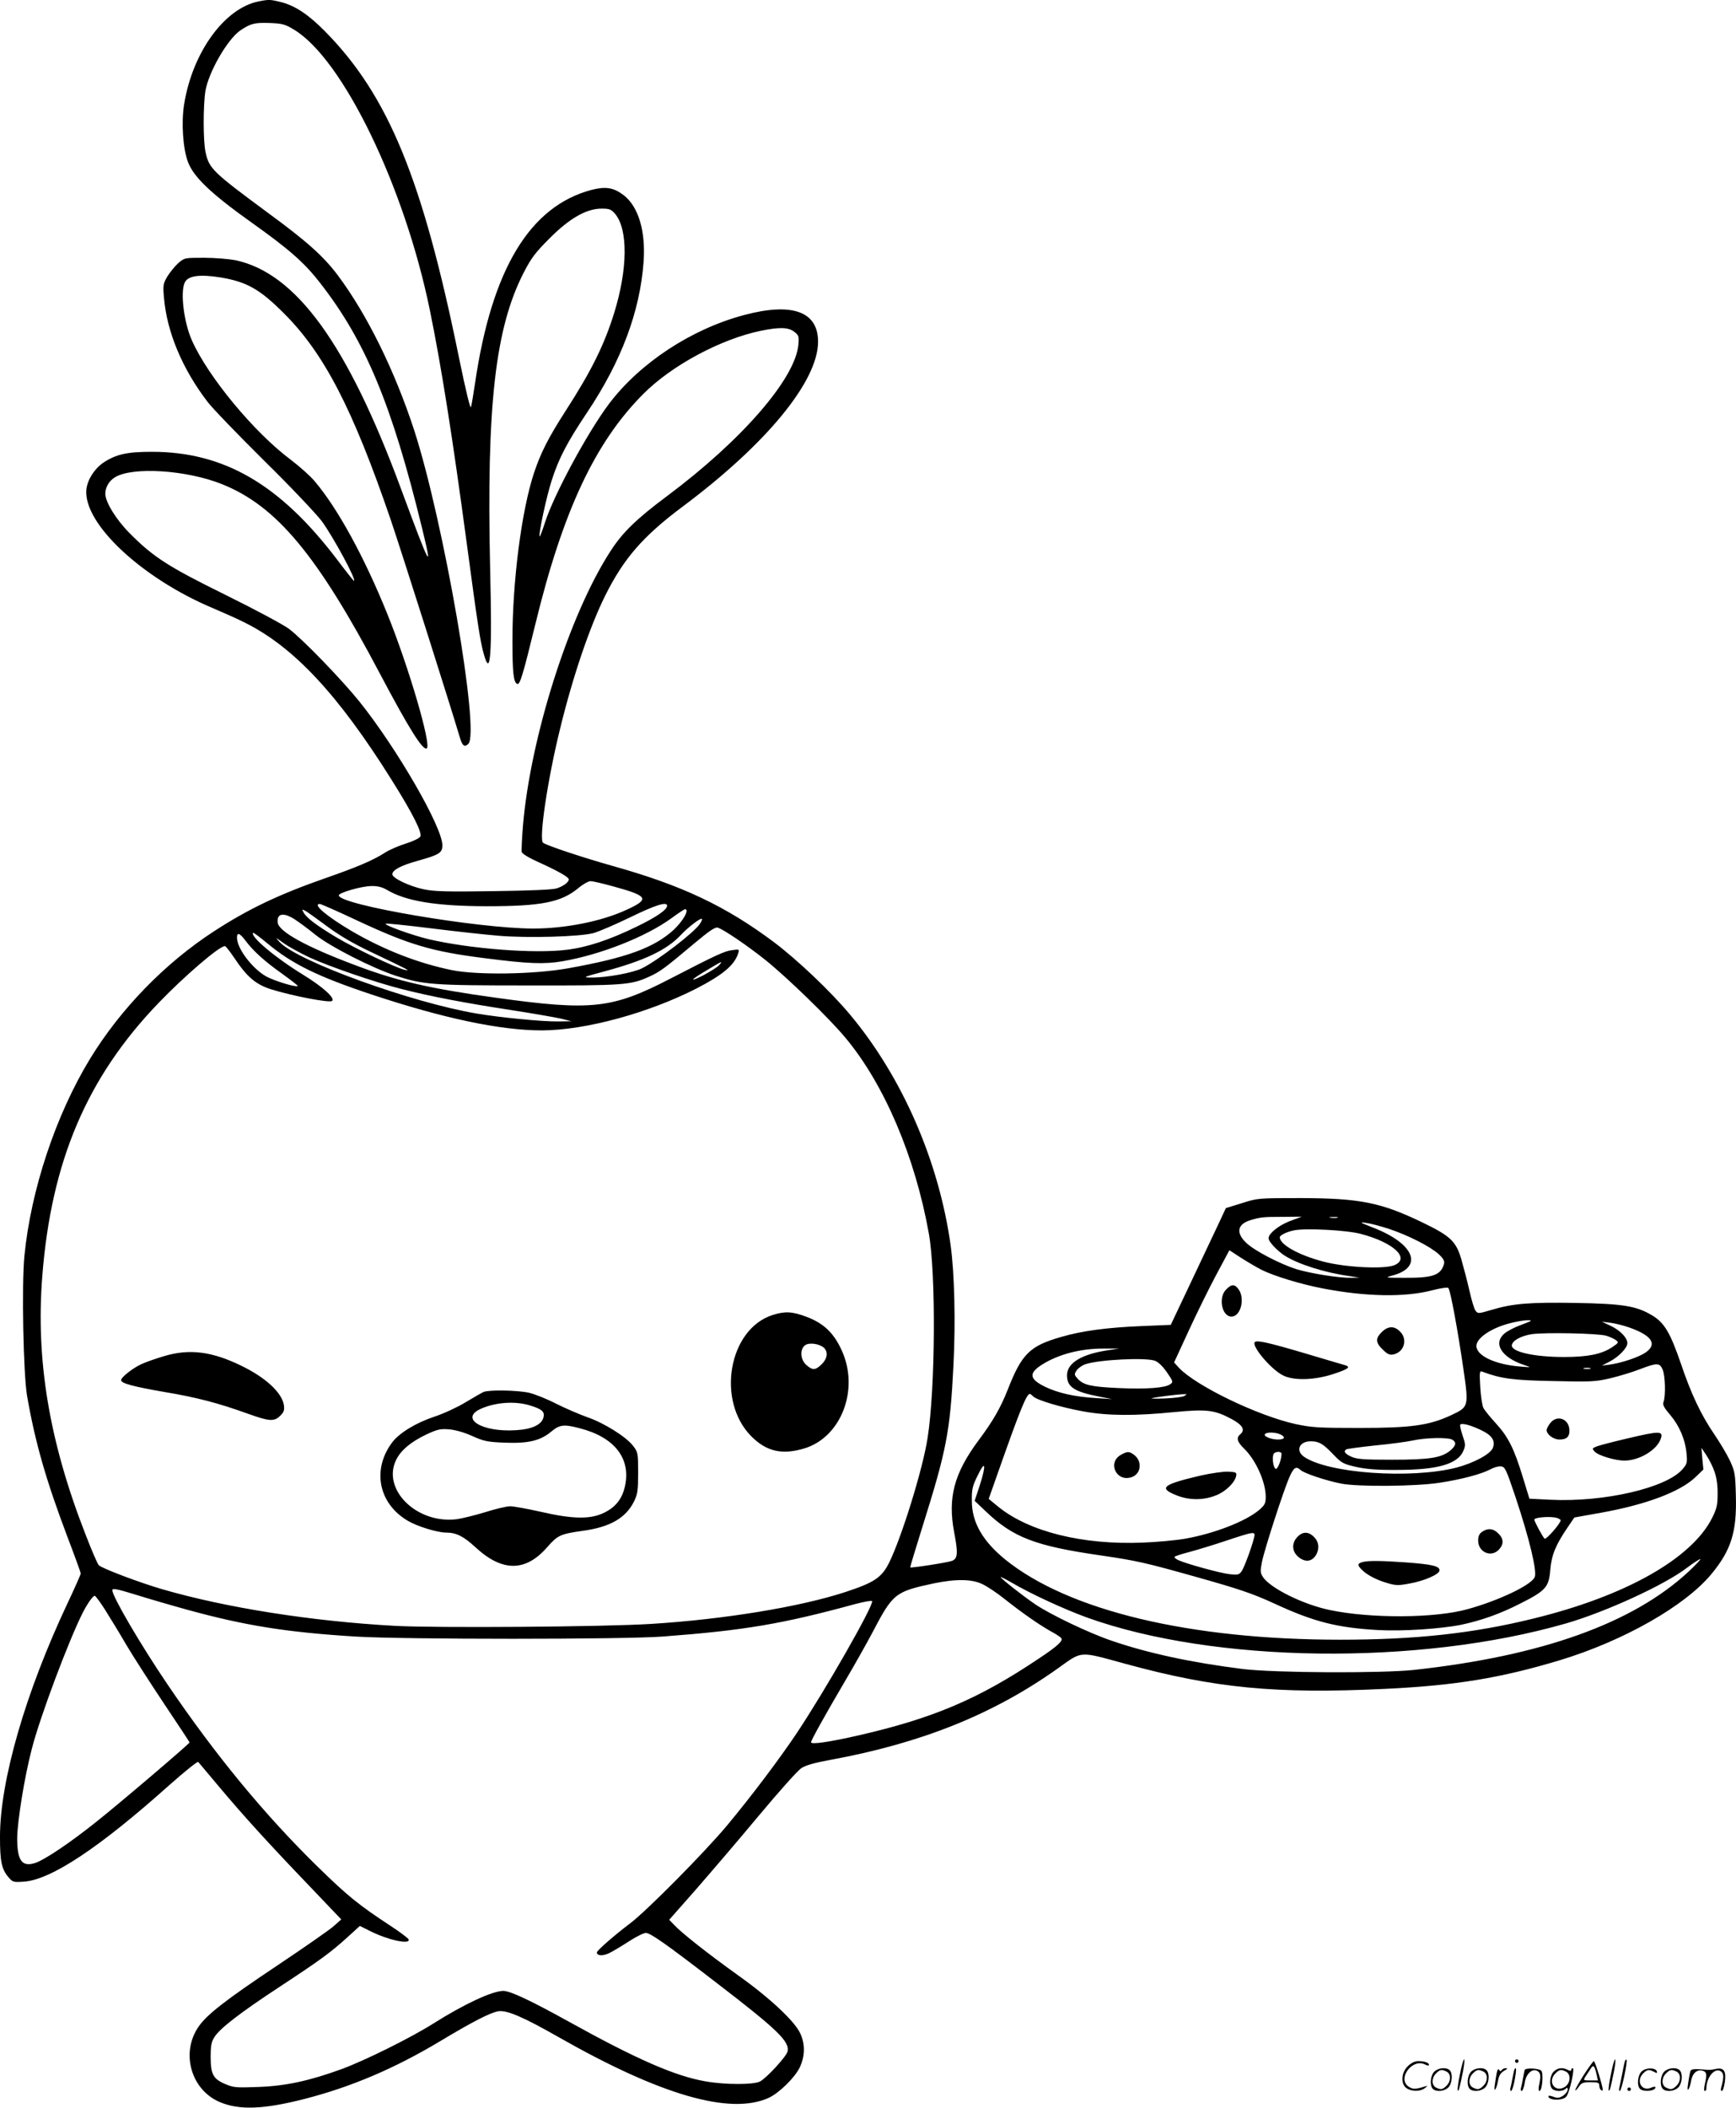 <svg version="1.0" xmlns="http://www.w3.org/2000/svg"
  viewBox="0 0 988.873 1200.295"
 preserveAspectRatio="xMidYMid meet">
<g transform="translate(-1.006,1200.802) scale(0.1,-0.1)"
fill="#000000" stroke="none">
<path d="M1483 12000 c-194 -39 -376 -289 -424 -585 -17 -105 -7 -254 22 -330
32 -85 131 -180 363 -345 215 -153 301 -229 390 -344 258 -331 409 -693 581
-1399 62 -253 46 -223 -121 228 -304 823 -597 1227 -942 1301 -37 7 -117 14
-179 14 -112 0 -112 0 -148 -31 -20 -18 -47 -52 -62 -76 -24 -41 -25 -51 -19
-119 16 -195 104 -406 248 -594 27 -36 172 -186 322 -335 151 -148 298 -304
329 -345 67 -92 201 -340 183 -340 -2 0 -46 55 -97 123 -325 427 -643 612
-1054 612 -142 0 -203 -14 -275 -61 -52 -35 -92 -98 -98 -154 -18 -193 315
-505 722 -676 61 -26 143 -62 181 -82 278 -138 531 -409 835 -894 122 -194
177 -304 164 -325 -6 -9 -43 -27 -82 -39 -39 -12 -93 -35 -119 -52 -69 -44
-158 -82 -342 -146 -263 -92 -437 -175 -631 -301 -279 -181 -532 -441 -706
-725 -196 -321 -338 -748 -375 -1125 -16 -166 -6 -670 15 -795 46 -266 109
-484 230 -804 42 -110 76 -204 76 -209 0 -5 -34 -82 -76 -171 -239 -507 -384
-1009 -384 -1329 0 -138 9 -183 47 -228 25 -30 29 -31 88 -27 155 10 431 193
833 553 85 75 157 133 161 129 4 -5 57 -67 117 -139 140 -167 282 -323 513
-564 l185 -194 -44 -39 c-25 -22 -169 -122 -320 -223 -295 -197 -402 -280
-449 -349 -103 -149 -43 -361 123 -430 111 -46 247 -41 482 19 264 68 510 172
772 329 188 113 283 161 330 170 48 8 142 -32 347 -149 577 -328 972 -443
1192 -345 60 27 151 116 179 175 30 64 31 133 2 194 -32 69 -174 202 -354 330
-173 124 -324 243 -365 288 l-27 28 150 170 c82 94 244 283 358 420 115 138
225 261 244 273 25 17 75 31 168 48 517 95 926 259 1293 520 143 102 117 100
388 26 506 -138 855 -172 1477 -142 401 19 660 62 995 163 363 110 713 309
863 490 113 136 146 241 140 447 -3 126 -6 139 -34 200 -17 36 -57 103 -89
150 -74 108 -132 229 -190 402 -61 177 -94 233 -164 275 -90 54 -165 66 -438
71 -261 4 -354 -3 -478 -40 -74 -22 -77 -22 -90 -4 -8 10 -23 62 -35 115 -12
53 -33 133 -46 178 -30 102 -62 132 -219 208 -238 115 -357 139 -695 140 -242
0 -246 0 -336 -29 l-91 -28 -50 -107 c-28 -58 -98 -208 -157 -332 l-107 -226
-167 -7 c-195 -8 -339 -27 -458 -62 -178 -51 -224 -96 -304 -301 -42 -106 -86
-181 -166 -288 -139 -187 -176 -326 -139 -522 23 -120 21 -151 -12 -164 -27
-10 -234 -42 -238 -37 -1 2 29 102 67 223 140 445 160 547 179 925 13 250 6
528 -16 687 -67 479 -276 958 -573 1313 -110 132 -300 312 -434 413 -273 204
-521 322 -913 432 -174 49 -373 115 -401 133 -26 16 25 361 97 652 72 296 169
580 256 755 106 213 216 339 439 506 479 357 774 716 774 941 0 172 -147 225
-421 152 -301 -80 -594 -273 -770 -506 -123 -164 -314 -518 -364 -674 -15 -47
-29 -83 -31 -81 -8 8 38 223 68 317 41 128 88 218 203 390 194 290 300 572
321 855 13 176 -29 317 -114 382 -57 43 -101 50 -181 30 -353 -93 -570 -452
-665 -1102 -9 -60 -19 -121 -23 -135 -3 -16 -28 84 -69 284 -207 1016 -403
1492 -764 1857 -93 94 -167 143 -245 164 -65 16 -71 17 -132 5z m202 -161
c278 -167 630 -894 774 -1599 66 -323 129 -724 211 -1335 61 -455 76 -553 96
-622 38 -137 48 -15 36 487 -21 929 29 1369 191 1685 43 84 67 115 147 195
114 115 211 170 297 170 45 0 54 -4 77 -30 74 -89 72 -313 -5 -563 -56 -181
-129 -330 -279 -562 -95 -148 -139 -233 -178 -350 -71 -214 -123 -616 -123
-955 0 -182 6 -240 28 -247 15 -5 32 51 103 342 157 645 341 1036 615 1310
161 162 441 312 668 359 107 22 158 21 192 -6 25 -19 27 -26 23 -72 -17 -194
-322 -545 -748 -863 -173 -129 -254 -207 -322 -313 -234 -360 -456 -1058 -499
-1564 -6 -74 -9 -141 -7 -150 2 -10 44 -35 100 -60 106 -48 168 -83 168 -96 0
-16 -31 -39 -68 -51 -24 -8 -151 -13 -362 -16 -266 -4 -338 -2 -398 11 -80 17
-177 63 -177 85 0 24 48 50 145 77 122 34 140 45 140 88 0 104 -259 552 -472
818 -105 130 -323 355 -402 415 -34 25 -195 111 -361 193 -327 161 -411 215
-546 351 -77 77 -139 178 -139 225 0 37 21 73 55 94 99 61 407 42 609 -39 311
-124 544 -404 901 -1081 165 -312 244 -438 266 -424 28 17 -102 462 -224 764
-132 327 -284 604 -415 758 -25 30 -86 84 -136 122 -209 156 -472 474 -563
680 -46 103 -67 277 -40 330 19 38 84 47 204 28 148 -25 222 -66 359 -203 230
-229 393 -544 609 -1175 65 -191 345 -1075 393 -1237 15 -53 28 -63 50 -41 67
67 -141 1267 -308 1784 -112 343 -270 663 -437 886 -81 107 -173 190 -398 355
-313 231 -334 251 -354 344 -14 63 -14 264 -1 348 18 108 125 294 198 345 59
40 82 46 168 43 73 -3 88 -7 139 -38z m1815 -4878 c205 -56 214 -73 75 -136
-139 -64 -345 -105 -527 -105 -314 0 -1108 135 -1108 189 0 15 127 52 185 53
35 1 61 -6 86 -20 109 -66 280 -94 569 -95 313 0 426 22 524 103 26 22 58 40
70 40 11 0 68 -13 126 -29z m-1456 -195 c298 -139 426 -177 729 -215 247 -32
340 -35 443 -17 218 38 473 139 619 245 38 28 73 51 77 51 27 0 -10 -66 -64
-117 -113 -103 -269 -160 -605 -220 -194 -34 -513 -39 -658 -10 -191 39 -385
114 -569 221 -143 84 -229 156 -184 156 6 0 102 -42 212 -94z m1766 84 c0 -23
-61 -65 -175 -120 -154 -75 -281 -117 -397 -131 -184 -23 -547 5 -785 60 -96
23 -263 83 -245 89 6 2 123 -10 259 -27 136 -17 309 -36 383 -42 163 -14 461
-6 540 15 30 8 125 49 210 90 143 70 210 91 210 66z m-1936 -118 c69 -51 147
-97 246 -144 229 -109 230 -110 195 -103 -49 11 -278 119 -389 185 -115 69
-170 111 -187 142 -10 18 -9 19 12 8 12 -7 67 -46 123 -88z m-183 39 c24 -16
76 -54 114 -85 82 -67 325 -191 460 -235 159 -51 206 -55 755 -55 540 -1 584
2 688 50 60 27 88 47 254 187 90 75 122 97 137 92 33 -10 171 -104 271 -184
121 -97 362 -330 455 -442 222 -265 398 -679 476 -1116 41 -227 37 -885 -7
-1163 -27 -178 -149 -570 -220 -713 -43 -84 -83 -111 -250 -166 -257 -84 -688
-155 -1104 -181 -269 -17 -1226 -24 -1462 -11 -473 26 -960 103 -1322 208
-125 36 -343 118 -363 137 -7 6 -41 85 -76 176 -206 527 -284 991 -246 1471
51 653 254 1131 662 1555 147 153 346 324 378 324 5 0 27 -28 50 -62 76 -114
124 -155 213 -184 123 -38 335 -79 348 -66 17 17 -53 80 -167 150 -154 94
-302 218 -283 238 2 2 40 -26 83 -62 140 -116 284 -187 590 -289 412 -137 736
-205 972 -205 248 1 605 98 881 239 149 77 216 133 237 200 7 23 6 24 -35 18
-42 -5 -92 -28 -349 -161 -334 -173 -449 -186 -996 -110 -371 51 -563 95 -795
183 -284 106 -442 193 -448 245 -6 53 33 60 99 17z m2306 -24 c-32 -49 -236
-206 -329 -253 -52 -26 -203 -54 -288 -53 -53 0 -51 2 73 35 230 62 356 122
437 209 40 43 111 97 118 90 3 -2 -2 -15 -11 -28z m-2590 -94 c45 -61 112
-121 211 -191 50 -36 90 -67 88 -69 -9 -9 -131 28 -179 54 -79 44 -167 159
-167 221 0 32 15 27 47 -15z m365 -97 c109 -51 377 -143 528 -181 164 -42 365
-80 620 -119 129 -20 260 -43 290 -50 l55 -14 -78 -1 c-88 -1 -327 22 -462 45
-373 63 -1021 298 -1122 407 -27 29 -26 29 24 -7 28 -20 94 -56 145 -80z
m2334 -45 c-10 -11 -50 -36 -89 -57 -89 -45 -74 -26 25 32 83 50 88 52 64 25z
m3265 -1452 c-59 -20 -115 -59 -131 -89 -8 -15 -4 -26 22 -56 18 -20 48 -46
68 -58 76 -48 228 -96 365 -115 l60 -9 -50 -1 c-69 -1 -226 24 -310 49 -94 30
-239 105 -286 150 -60 57 -51 106 23 129 57 17 71 19 183 19 l110 1 -54 -20z
m257 14 c-10 -2 -28 -2 -40 0 -13 2 -5 4 17 4 22 1 32 -1 23 -4z m296 -64
c110 -37 236 -101 283 -145 27 -26 33 -38 28 -56 -19 -63 -65 -78 -225 -77
-111 0 -113 1 -68 13 179 48 125 182 -111 273 -74 29 -80 33 -41 27 25 -3 85
-19 134 -35z m-162 -28 c186 -49 283 -139 191 -178 -58 -24 -278 -13 -404 20
-141 37 -249 97 -249 139 0 11 40 31 80 39 63 14 299 2 382 -20z m-567 -204
c72 -36 223 -82 347 -106 248 -48 471 -52 627 -11 46 12 87 18 91 13 12 -11
54 -241 86 -461 31 -216 31 -216 -71 -264 -125 -58 -228 -72 -520 -72 -233 0
-271 2 -365 22 -214 47 -565 216 -664 320 l-28 31 82 178 c45 98 116 242 157
319 l76 142 66 -43 c36 -23 89 -54 116 -68z m1535 -291 c0 -2 -27 -13 -60 -25
-33 -12 -73 -33 -90 -47 -67 -57 -17 -137 113 -180 42 -14 42 -14 -28 -8 -140
12 -245 62 -245 117 0 46 89 105 198 131 55 14 112 20 112 12z m558 -37 c132
-46 165 -96 95 -144 -40 -27 -139 -60 -208 -69 l-40 -5 46 24 c51 27 99 77 99
104 0 30 -40 72 -94 98 l-51 24 48 -6 c26 -3 73 -15 105 -26z m-128 -48 c20
-6 44 -17 55 -25 17 -13 16 -15 -23 -41 -59 -39 -138 -55 -273 -55 -171 0
-304 30 -297 68 5 27 52 52 113 62 75 11 378 5 425 -9z m-2835 -82 c-153 -22
-237 -73 -237 -143 0 -67 41 -94 186 -122 l71 -14 -90 6 c-123 7 -218 29 -291
64 -92 45 -96 78 -16 128 93 58 219 91 352 90 l85 0 -60 -9z m263 -60 c19 -7
44 -30 69 -66 36 -52 37 -56 19 -68 -27 -21 -136 -29 -291 -22 -159 7 -202 17
-235 52 -21 23 -22 26 -7 49 9 13 32 29 50 35 78 26 340 39 395 20z m2893 -51
c15 -35 18 -149 5 -184 -6 -16 2 -32 38 -74 52 -61 86 -140 93 -220 5 -50 3
-59 -22 -88 -90 -107 -447 -190 -753 -175 l-120 6 -37 121 c-50 164 -83 230
-153 307 -32 35 -65 75 -72 89 -7 13 -15 67 -18 119 -5 88 -4 94 13 87 103
-39 175 -49 403 -53 214 -5 240 -4 325 16 51 12 126 35 167 51 100 38 114 38
131 -2z m-413 5 c-10 -2 -26 -2 -35 0 -10 3 -2 5 17 5 19 0 27 -2 18 -5z
m-3172 -158 c22 -21 158 -62 286 -85 137 -25 293 -26 514 -4 187 18 232 13
329 -39 63 -34 80 -62 50 -87 -24 -20 -18 -43 21 -81 67 -64 124 -191 124
-275 0 -36 -5 -47 -35 -73 -76 -66 -256 -136 -425 -166 -52 -9 -160 -19 -240
-22 -343 -14 -647 62 -822 203 l-56 46 48 136 c129 367 167 462 187 462 2 0
11 -7 19 -15z m860 3 c-10 -6 -60 -12 -110 -14 -50 -2 -84 -1 -76 1 18 6 144
22 180 23 23 1 23 0 6 -10z m1690 -194 c62 -29 83 -60 68 -101 -12 -35 -109
-87 -208 -113 -260 -66 -731 -33 -868 62 -50 35 -26 88 38 88 47 0 70 -13 129
-75 47 -49 56 -54 130 -71 58 -13 122 -18 235 -17 230 0 345 34 376 109 13 30
12 40 -5 88 -10 30 -16 58 -13 61 10 10 57 -2 118 -31z m-1142 -25 c31 -15 24
-29 -14 -29 -39 0 -83 18 -75 30 8 13 58 13 89 -1z m977 -29 c27 -15 24 -34
-10 -63 -50 -41 -117 -52 -331 -52 -162 0 -201 3 -232 17 -37 17 -47 31 -29
42 5 3 78 13 162 22 85 8 181 21 214 28 75 17 200 19 226 6z m1496 -185 c11
-31 18 -78 17 -125 0 -65 -5 -84 -33 -140 -119 -231 -495 -442 -1014 -569
-343 -85 -675 -121 -1102 -121 -857 0 -1547 165 -1908 456 -129 105 -191 212
-191 334 -1 66 3 84 33 145 44 91 50 64 13 -53 l-30 -91 62 -59 c156 -149 281
-198 656 -252 206 -30 257 -42 535 -120 257 -72 329 -97 454 -154 224 -104
358 -138 591 -151 137 -8 359 7 473 30 114 24 224 63 337 121 145 73 163 93
171 192 7 84 30 141 99 242 l38 56 151 27 c257 46 451 119 538 202 l46 44 -6
62 -5 62 29 -44 c16 -24 37 -66 46 -94z m-2467 103 c0 -32 -22 -89 -33 -85
-13 4 -22 60 -13 83 7 17 46 19 46 2z m1332 -243 c80 -240 125 -427 110 -459
-20 -45 -204 -133 -382 -182 -184 -52 -552 -54 -785 -5 -153 32 -338 124 -381
188 -15 24 -16 34 -5 88 15 73 124 410 157 483 24 54 37 62 63 38 21 -19 148
-61 231 -77 95 -19 429 -16 561 5 125 19 237 49 288 76 20 11 47 19 61 17 23
-2 29 -15 82 -172z m236 -121 c12 -4 22 -10 22 -14 0 -17 -81 -110 -91 -105
-9 6 -59 98 -59 109 0 13 90 20 128 10z m-1724 -111 c-14 -58 -55 -167 -70
-191 -15 -22 -21 -24 -68 -19 -51 5 -244 58 -291 79 -14 6 -25 14 -25 19 0 4
37 16 83 28 45 12 141 41 212 65 163 54 167 54 159 19z m2476 -194 c-317 -295
-835 -481 -1565 -561 -188 -20 -792 -17 -975 5 -294 37 -541 90 -750 162 -129
44 -346 148 -432 206 -67 45 -198 148 -198 156 0 2 28 -12 63 -32 109 -64 298
-151 427 -198 724 -261 1889 -276 2728 -35 226 65 563 219 692 318 36 27 70
49 75 49 6 0 -24 -31 -65 -70z m-4021 -74 c27 -13 82 -50 122 -82 101 -80 193
-144 261 -183 32 -17 61 -36 64 -42 10 -15 -25 -47 -131 -117 -341 -229 -601
-339 -1025 -436 -166 -38 -270 -53 -270 -39 0 11 80 155 194 349 49 83 118
205 153 271 120 229 130 237 353 285 127 26 219 25 279 -6z m-4526 -146 c325
-89 562 -127 952 -151 277 -17 1522 -17 1750 0 464 35 679 71 1100 186 50 13
91 20 93 16 9 -25 -266 -507 -430 -753 -100 -149 -256 -356 -394 -522 -128
-154 -462 -491 -554 -560 -89 -67 -190 -155 -190 -166 0 -19 33 -21 68 -5 21
10 71 40 113 67 41 27 85 49 98 49 26 0 113 -61 396 -279 356 -273 425 -340
411 -397 -8 -29 -119 -150 -157 -170 -37 -19 -200 -19 -311 1 -173 30 -392
126 -778 340 -217 120 -333 175 -373 175 -62 0 -225 -76 -397 -185 -128 -81
-390 -211 -523 -260 -184 -67 -317 -96 -472 -102 -131 -5 -144 -4 -193 17 -68
29 -82 56 -82 156 0 60 4 84 21 110 30 50 149 141 379 292 225 148 283 190
383 281 l67 61 58 -29 c101 -51 229 -79 220 -48 -2 6 -46 40 -98 74 -186 122
-246 170 -418 338 -301 294 -582 634 -854 1035 -155 228 -318 506 -318 542 0
12 24 8 128 -24 70 -22 207 -62 305 -89z m-476 4 c27 -43 83 -134 123 -203 41
-69 139 -221 217 -338 79 -118 143 -215 143 -217 0 -7 -407 -354 -535 -455
-144 -115 -291 -214 -343 -231 -77 -25 -104 12 -104 141 1 97 42 351 83 507
45 178 210 618 291 778 27 52 57 95 68 95 4 0 30 -35 57 -77z M4411 4519
c-251 -80 -322 -489 -121 -691 87 -87 176 -107 304 -68 209 65 312 336 211
557 -45 100 -103 155 -201 192 -80 30 -122 33 -193 10z m292 -186 c25 -24 21
-61 -12 -94 -36 -35 -52 -36 -87 -5 -35 29 -39 90 -8 113 23 17 80 9 107 -14z
M945 4285 c-44 -13 -102 -33 -128 -45 -49 -22 -117 -75 -117 -92 0 -18 67 -36
245 -67 185 -31 305 -62 480 -125 120 -43 147 -45 182 -10 21 21 24 32 20 61
-12 71 -104 156 -242 223 -168 82 -296 98 -440 55z M2765 4081 c-11 -5 -57
-31 -103 -59 -46 -28 -126 -65 -178 -82 -105 -35 -198 -92 -239 -145 -118
-156 -79 -351 90 -449 53 -31 167 -66 216 -66 58 0 100 -21 169 -85 152 -140
285 -139 408 3 59 67 74 74 201 92 156 21 246 73 293 168 20 41 23 62 23 163
0 111 -1 117 -28 152 -39 52 -167 132 -261 164 -45 16 -124 50 -176 76 -52 27
-122 55 -155 63 -65 15 -227 18 -260 5z m261 -76 c70 -21 88 -36 80 -68 -10
-43 -66 -69 -159 -74 -192 -12 -320 67 -198 122 83 37 193 45 277 20z m287
-131 c198 -51 292 -172 257 -330 -16 -72 -53 -119 -119 -151 -77 -38 -177 -37
-363 6 -76 17 -153 31 -172 31 -19 0 -83 -15 -143 -34 -59 -18 -133 -36 -163
-40 -228 -27 -428 172 -342 341 28 54 82 99 169 141 64 30 81 34 131 30 35 -3
86 -17 132 -38 67 -30 87 -34 186 -38 133 -5 202 11 264 63 48 40 72 43 163
19z M6995 4665 c-47 -46 -25 -155 30 -155 51 0 78 99 42 153 -22 33 -41 34
-72 2z M7879 4420 c-36 -36 -33 -61 13 -103 23 -22 36 -27 57 -22 60 14 81 86
36 130 -33 34 -70 32 -106 -5z M7158 4365 c-21 -21 89 -152 157 -188 60 -33
183 -30 293 7 82 27 98 39 65 49 -10 3 -110 32 -223 66 -213 63 -280 78 -292
66z M8841 3904 c-12 -15 -21 -33 -21 -40 0 -25 39 -54 73 -54 40 0 57 15 57
50 0 67 -69 94 -109 44z M9275 3815 c-77 -18 -153 -38 -169 -44 -27 -11 -28
-12 -12 -30 20 -22 116 -51 169 -51 83 0 182 58 206 121 18 49 0 50 -194 4z
M6397 3724 c-82 -44 -28 -159 60 -128 55 19 61 94 10 129 -26 18 -35 18 -70
-1z M6850 3605 c-218 -51 -242 -71 -140 -112 73 -30 157 -30 229 0 55 22 107
74 113 112 3 18 -3 20 -47 22 -27 1 -97 -9 -155 -22z M8452 3284 c-15 -10 -22
-25 -22 -49 0 -67 74 -99 118 -52 29 30 28 62 -3 92 -28 29 -61 32 -93 9z
M7400 3255 c-33 -35 -31 -81 4 -112 41 -35 81 -30 105 14 18 35 13 72 -14 98
-31 32 -65 32 -95 0z M7775 3113 c-37 -9 -36 -20 5 -56 25 -21 69 -44 112 -58
66 -21 77 -22 142 -10 85 14 176 53 176 76 0 24 -41 34 -188 45 -143 10 -213
11 -247 3z M8326 194 c-10 -47 -15 -88 -12 -91 5 -6 9 7 30 110 7 37 10 67 6
67 -4 0 -15 -39 -24 -86z M8640 270 c0 -5 5 -10 10 -10 6 0 10 5 10 10 0 6 -4
10 -10 10 -5 0 -10 -4 -10 -10z M9186 194 c-10 -47 -15 -88 -12 -91 5 -6 9 7
30 110 7 37 10 67 6 67 -4 0 -15 -39 -24 -86z M9266 269 c-3 -8 -10 -41 -16
-74 -6 -33 -14 -68 -16 -77 -3 -10 -1 -18 3 -18 10 0 46 171 38 178 -2 3 -7
-1 -9 -9z M8029 241 c-38 -38 -41 -101 -7 -125 29 -20 79 -20 104 0 18 14 18
15 1 10 -53 -17 -69 -17 -92 -2 -69 45 21 166 94 126 12 -6 21 -7 21 -1 0 12
-25 21 -62 21 -19 0 -39 -10 -59 -29z M9030 189 c-28 -45 -49 -83 -47 -85 2
-3 12 7 21 21 14 21 24 25 66 25 43 0 50 -3 50 -19 0 -11 5 -23 10 -26 6 -3
10 -3 10 1 0 20 -44 164 -51 164 -4 0 -30 -37 -59 -81z m75 4 l7 -33 -42 0
c-42 0 -42 0 -28 23 8 12 21 32 29 44 15 25 22 18 34 -34z M8180 210 c-22 -22
-27 -79 -8 -98 19 -19 66 -14 88 8 22 22 27 79 8 98 -19 19 -66 14 -88 -8z
m71 0 c25 -14 25 -54 -1 -80 -23 -23 -33 -24 -61 -10 -25 14 -25 54 1 80 23
23 33 24 61 10z M8390 210 c-22 -22 -27 -79 -8 -98 19 -19 66 -14 88 8 22 22
27 79 8 98 -19 19 -66 14 -88 -8z m71 0 c25 -14 25 -54 -1 -80 -23 -23 -33
-24 -61 -10 -25 14 -25 54 1 80 23 23 33 24 61 10z M8536 204 c-3 -16 -8 -47
-11 -69 -8 -51 10 -26 19 27 5 27 15 42 34 53 18 10 22 14 10 15 -9 0 -20 -5
-24 -11 -5 -8 -9 -8 -14 1 -5 8 -10 3 -14 -16z M8637 223 c-2 -4 -7 -26 -11
-48 -4 -22 -9 -48 -12 -57 -3 -10 -1 -18 4 -18 4 0 14 28 20 62 11 58 10 81
-1 61z M8695 220 c-1 -3 -5 -23 -9 -45 -4 -22 -9 -48 -12 -57 -3 -10 -1 -18 4
-18 5 0 13 20 17 45 7 53 44 87 74 68 17 -11 19 -28 8 -80 -4 -18 -3 -33 2
-33 16 0 24 99 11 115 -12 14 -87 18 -95 5z M8860 210 c-22 -22 -27 -79 -8
-98 7 -7 24 -12 38 -12 14 0 31 5 38 12 9 9 12 8 12 -5 0 -9 -12 -24 -26 -34
-21 -13 -32 -15 -55 -6 -16 6 -29 8 -29 3 0 -24 81 -27 102 -2 18 19 50 162
37 162 -5 0 -9 -5 -9 -10 0 -7 -6 -7 -19 0 -30 16 -59 12 -81 -10z m71 0 c29
-16 25 -65 -6 -86 -56 -37 -103 28 -55 76 23 23 33 24 61 10z M9361 211 c-23
-23 -28 -80 -9 -99 19 -19 88 -13 88 9 0 5 -11 4 -24 -2 -54 -25 -89 38 -46
81 23 23 33 24 62 9 16 -9 19 -8 16 3 -8 22 -64 22 -87 -1z M9490 210 c-22
-22 -27 -79 -8 -98 19 -19 66 -14 88 8 22 22 27 79 8 98 -19 19 -66 14 -88 -8z
m71 0 c25 -14 25 -54 -1 -80 -23 -23 -33 -24 -61 -10 -25 14 -25 54 1 80 23
23 33 24 61 10z M9636 201 c-3 -14 -8 -44 -11 -66 -8 -51 10 -26 19 27 8 41
35 63 66 53 22 -7 24 -21 11 -77 -5 -22 -5 -38 0 -38 5 0 9 6 9 13 0 68 51
125 85 97 15 -13 15 -35 -1 -92 -3 -10 -1 -18 4 -18 6 0 13 23 17 50 9 63 -5
84 -49 76 -17 -4 -35 -6 -41 -6 -101 8 -104 7 -109 -19z M9280 110 c0 -5 5
-10 10 -10 6 0 10 5 10 10 0 6 -4 10 -10 10 -5 0 -10 -4 -10 -10z"/>
</g>
</svg>
